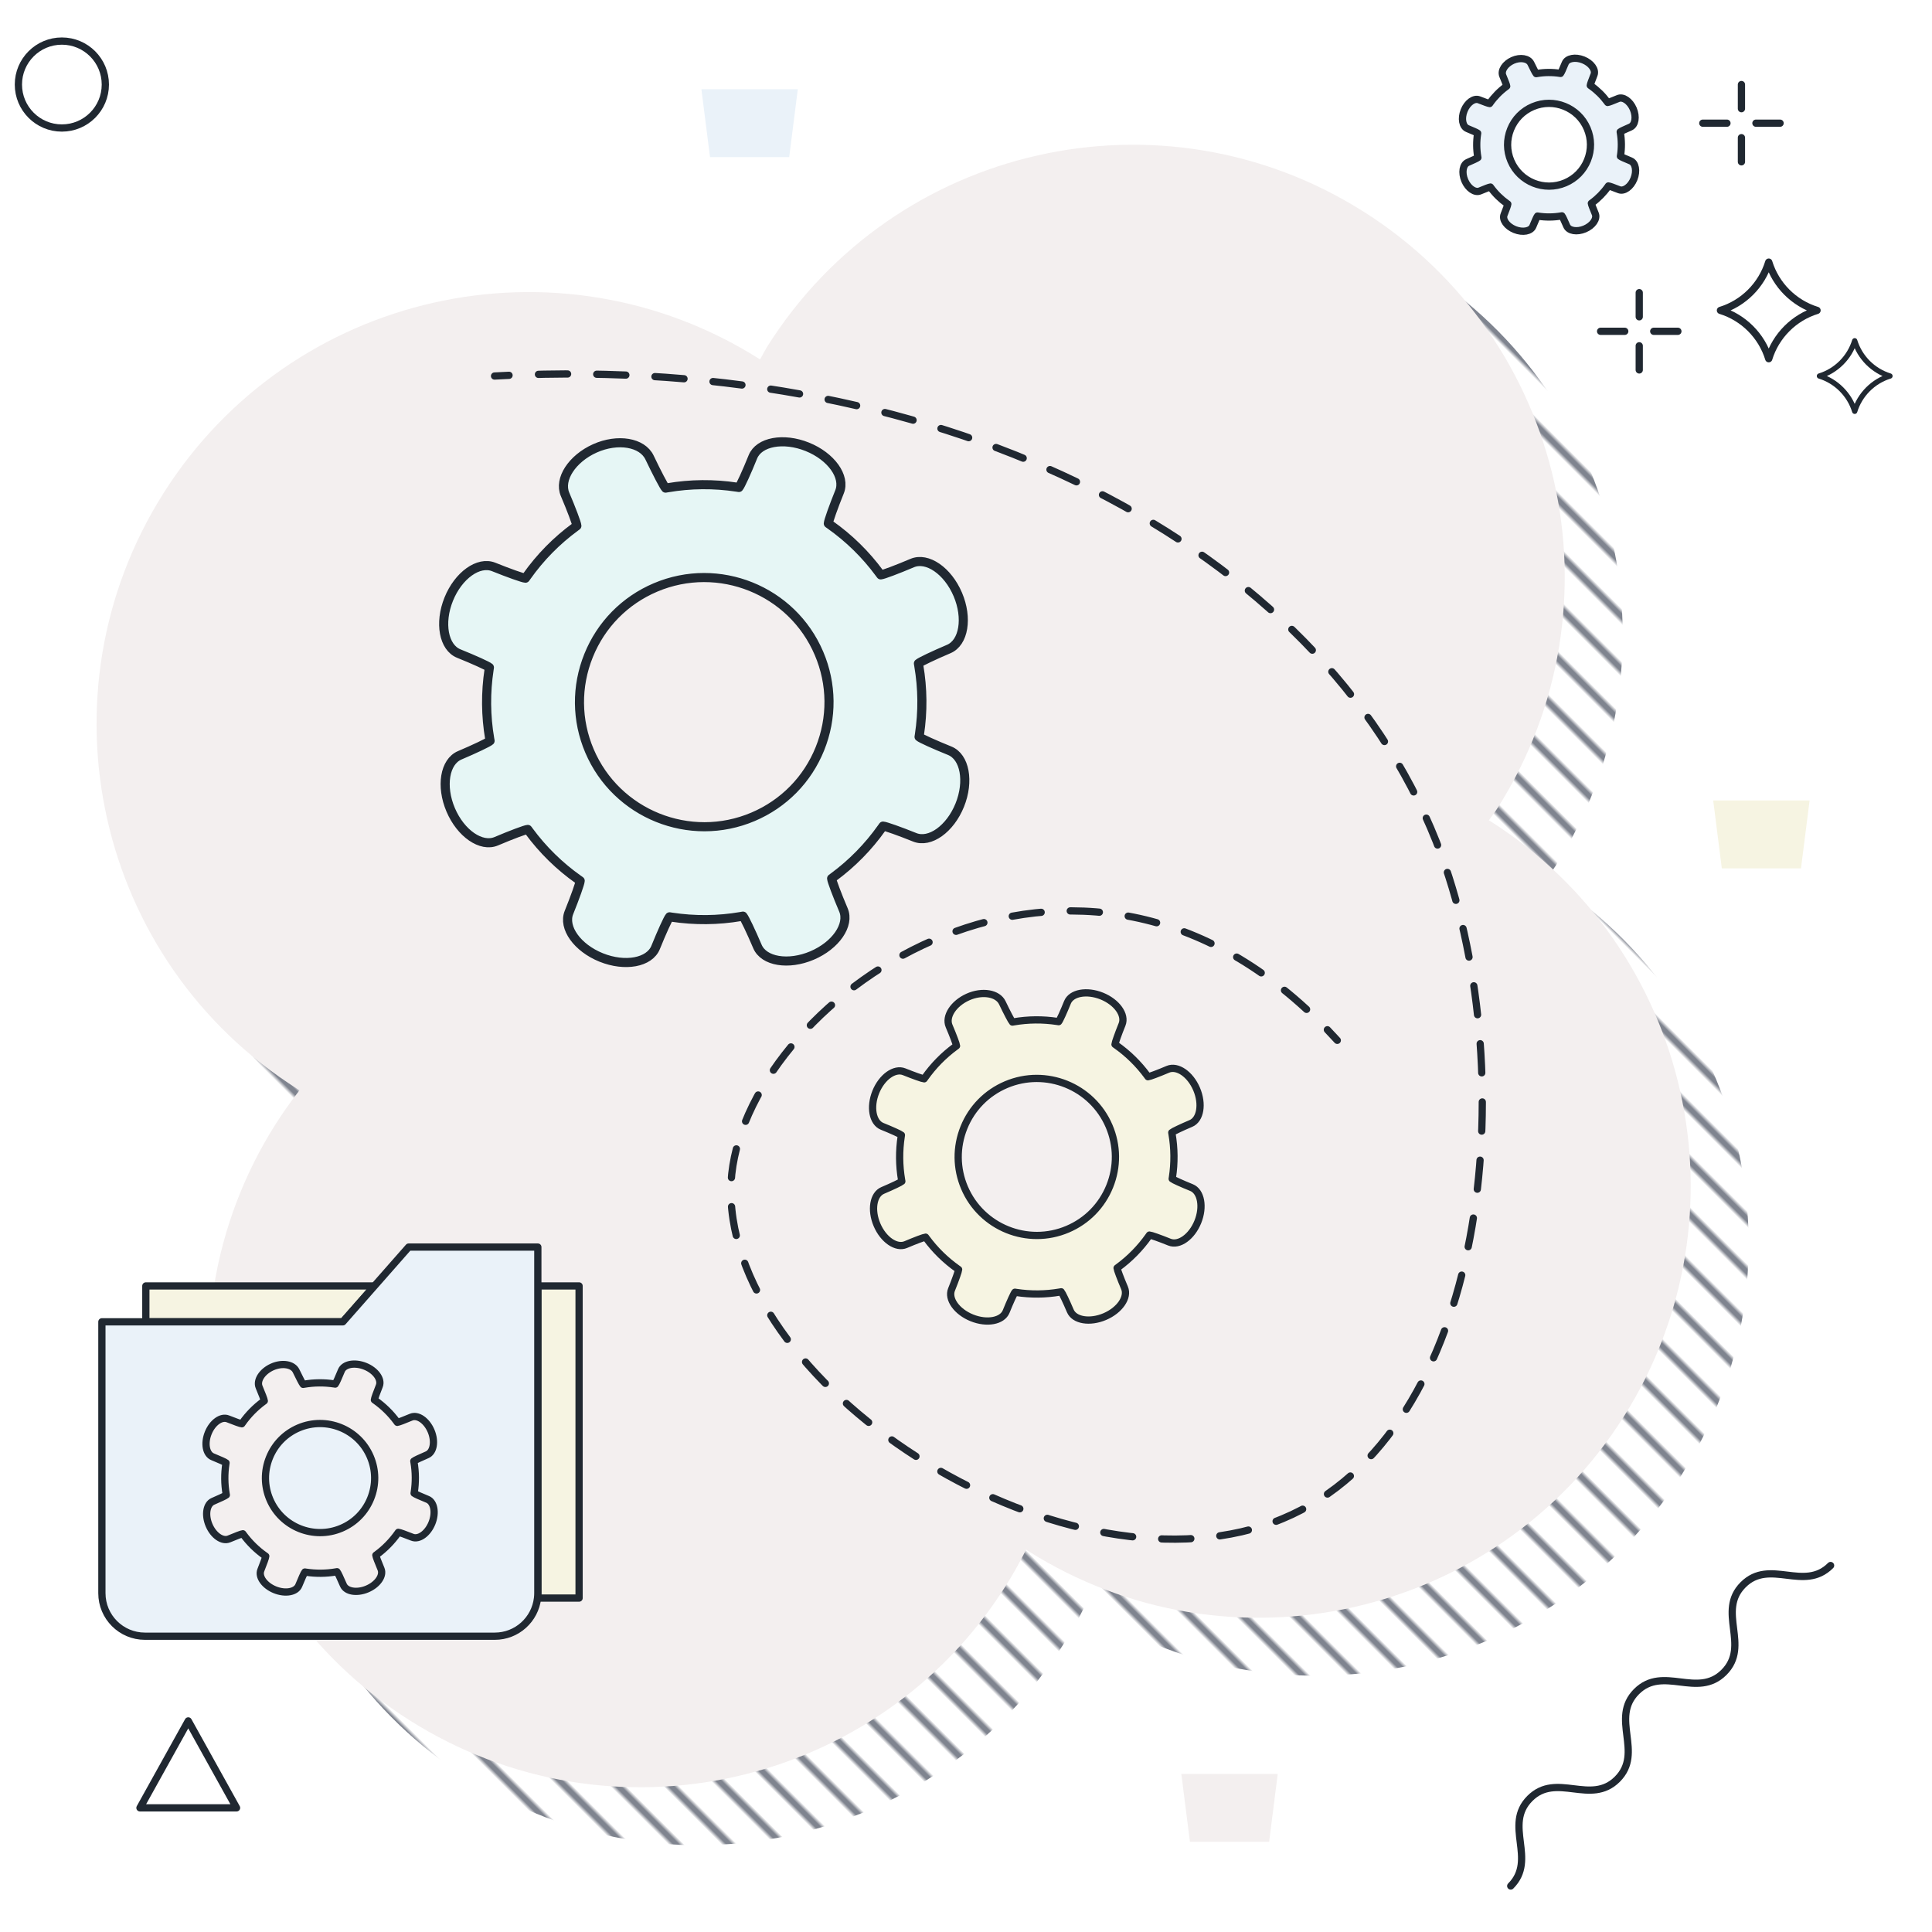 <?xml version="1.0" encoding="UTF-8"?> <svg xmlns="http://www.w3.org/2000/svg" xmlns:xlink="http://www.w3.org/1999/xlink" id="bankUnifyer-2" viewBox="0 0 400 400"><defs><symbol id="Circle_Outline" viewBox="0 0 19.5 19.5"><path d="M18.75,9.75C18.75,4.78,14.721.75,9.75.75S.75,4.78.75,9.75s4.029,9,9,9,9-4.029,9-9Z" fill="none" stroke="#202831" stroke-linecap="round" stroke-linejoin="round" stroke-width="1.5"></path></symbol><symbol id="Cross" viewBox="0 0 17.5 17.5"><path d="M8.75,5.75V.75M8.75,16.75v-5M5.75,8.75H.75M16.75,8.75h-5" fill="none" stroke="#202831" stroke-linecap="round" stroke-linejoin="round" stroke-width="1.5"></path></symbol><symbol id="Schnipsel_Hintergrund" viewBox="0 0 19.958 14.054"><polygon points="18.176 14.054 1.782 14.054 0 0 19.958 0 18.176 14.054 18.176 14.054" fill="#eaf2f9" stroke-width="0"></polygon></symbol><symbol id="Start" viewBox="0 0 21.5 21.5"><path d="M.75,10.746c4.759,1.46,8.539,5.241,10,10.004,1.461-4.763,5.241-8.544,10-10.004-4.76-1.458-8.539-5.237-10-9.996C9.289,5.509,5.51,9.288.75,10.746h0Z" fill="none" stroke="#202831" stroke-linecap="round" stroke-linejoin="round" stroke-width="1.5"></path></symbol><symbol id="Triangle" viewBox="0 0 21.5 19.5"><polygon points="10.75 .75 .75 18.75 20.75 18.75 10.75 .75" fill="none" stroke="#202831" stroke-linecap="round" stroke-linejoin="round" stroke-width="1.5"></polygon></symbol><symbol id="Welle" viewBox="0 0 95.245 11.5"><path d="M.75.75c7.811,0,7.811,10,15.622,10S24.184.75,31.995.75c7.812,0,7.812,10,15.625,10S55.432.75,63.245.75s7.812,10,15.625,10S86.682.75,94.495.75" fill="none" stroke="#202831" stroke-linecap="round" stroke-linejoin="round" stroke-width="1.5"></path></symbol><symbol id="Zahnrad" viewBox="0 0 87.403 87.335"><path d="M84.163,51.676c-2.497-1.005-4.769-2.036-5.049-2.291l.054-.341c.581-3.798.544-7.64-.105-11.415l-.057-.341c.275-.258,2.526-1.33,5.002-2.382s3.146-5.1,1.489-8.996-5.039-6.222-7.515-5.171-4.81,1.929-5.187,1.95l-.206-.28c-2.272-3.086-5.013-5.777-8.157-7.995l-.28-.199c.011-.377.844-2.726,1.852-5.221s-1.383-5.831-5.312-7.414-7.967-.837-8.974,1.658-2.043,4.764-2.303,5.042l-.331-.051c-3.805-.581-7.647-.547-11.425.101l-.331.057c-.256-.258-1.446-2.528-2.644-5.044S29.431.15,25.672,1.836s-5.972,5.093-4.917,7.571,1.933,4.814,1.951,5.191l-.277.206c-3.092,2.269-5.783,5.01-8.001,8.15l-.199.28c-.379-.011-2.731-.844-5.228-1.85s-5.835,1.382-7.419,5.307-.837,7.961,1.659,8.967,4.767,2.036,5.046,2.289l-.051.341c-.581,3.798-.547,7.64.101,11.418l.061.338c-.275.26-2.526,1.333-5.003,2.385s-3.147,5.099-1.489,8.994,5.041,6.221,7.517,5.169,4.81-1.928,5.187-1.946l.202.277c2.272,3.086,5.017,5.777,8.157,7.995l.284.199c-.011.377-.844,2.726-1.852,5.221s1.383,5.832,5.312,7.416,7.967.839,8.974-1.656,2.041-4.765,2.299-5.046l.334.054c3.802.577,7.644.544,11.425-.105l.338-.061c.26.277,1.334,2.528,2.387,5.002s5.104,3.143,9.002,1.487,6.227-5.036,5.174-7.51-1.93-4.807-1.948-5.184l.277-.203c3.089-2.272,5.78-5.013,8.001-8.15l.199-.284c.377.011,2.728.844,5.224,1.85s5.836-1.382,7.421-5.307.839-7.96-1.658-8.965ZM62.767,51.35c-2.053,5.088-5.969,9.072-11.023,11.219-10.432,4.429-22.526-.442-26.962-10.868-2.147-5.047-2.198-10.628-.145-15.719,2.053-5.088,5.969-9.071,11.02-11.219,10.432-4.429,22.529.442,26.961,10.868,2.15,5.047,2.201,10.632.149,15.719Z" fill="#e6f6f5" stroke="#202831" stroke-linecap="round" stroke-linejoin="round" stroke-width="1.5"></path></symbol><pattern id="Neues_Muster" x="0" y="0" width="10" height="14" patternTransform="translate(1561.936 -9219.88) rotate(-45) scale(.776)" patternUnits="userSpaceOnUse" viewBox="0 0 10 14"><rect width="10" height="14" fill="none" stroke-width="0"></rect><line x1="5" y1="0" x2="5" y2="14" fill="none" stroke="#000a1f" stroke-miterlimit="10"></line></pattern></defs><g id="back-3"><path d="M170.943,83.615c-.581.918-1.04,1.876-1.583,2.806-.046-.029-.087-.065-.133-.094-41.746-26.396-96.984-13.952-123.38,27.793-26.396,41.745-13.952,96.984,27.793,123.379.125.079.256.136.381.215-1.755,2.263-3.434,4.614-4.997,7.085-26.396,41.745-13.952,96.984,27.793,123.379,41.745,26.395,96.984,13.952,123.379-27.793,1.562-2.47,2.966-4.995,4.258-7.552.124.079.233.173.357.252,41.745,26.396,96.984,13.952,123.379-27.793,26.396-41.745,13.952-96.984-27.793-123.379-.046-.029-.095-.05-.142-.08.609-.889,1.277-1.715,1.857-2.633,26.396-41.745,13.952-96.984-27.793-123.379-41.745-26.396-96.984-13.952-123.379,27.793Z" fill="url(#Neues_Muster)" stroke-width="0"></path><path d="M158.943,71.615c-.581.918-1.04,1.876-1.583,2.806-.046-.029-.087-.065-.133-.094-41.746-26.396-96.984-13.952-123.38,27.793-26.396,41.745-13.952,96.984,27.793,123.379.125.079.256.136.381.215-1.755,2.263-3.434,4.614-4.997,7.085-26.396,41.745-13.952,96.984,27.793,123.379,41.745,26.395,96.984,13.952,123.379-27.793,1.562-2.47,2.966-4.995,4.258-7.552.124.079.233.173.357.252,41.745,26.396,96.984,13.952,123.379-27.793,26.396-41.745,13.952-96.984-27.793-123.379-.046-.029-.095-.05-.142-.08.609-.889,1.277-1.715,1.857-2.633,26.396-41.745,13.952-96.984-27.793-123.379-41.745-26.396-96.984-13.952-123.379,27.793Z" fill="#f3efef" stroke-width="0"></path><use width="95.245" height="11.5" transform="translate(380.065 324.121) rotate(134.944)" xlink:href="#Welle"></use><use width="21.5" height="19.5" transform="translate(28.226 355.548)" xlink:href="#Triangle"></use><use width="19.958" height="14.054" transform="translate(145.218 18.476)" xlink:href="#Schnipsel_Hintergrund"></use><polygon points="262.76 381.325 246.365 381.325 244.583 367.271 264.542 367.271 262.76 381.325 262.76 381.325" fill="#f3efef" stroke-width="0"></polygon><polygon points="372.877 179.782 356.483 179.782 354.701 165.728 374.659 165.728 372.877 179.782 372.877 179.782" fill="#f6f4e2" stroke-width="0"></polygon><use width="21.5" height="21.5" transform="translate(355.449 53.519)" xlink:href="#Start"></use><use width="21.5" height="21.5" transform="translate(376.149 70.007) scale(.73)" xlink:href="#Start"></use><use width="17.5" height="17.5" transform="translate(330.637 59.842)" xlink:href="#Cross"></use><use width="17.5" height="17.5" transform="translate(351.797 16.753)" xlink:href="#Cross"></use></g><g id="artwork-2"><use width="19.5" height="19.5" transform="translate(3.059 7.753)" xlink:href="#Circle_Outline"></use><path d="M246.687,245.873c-1.976-.796-3.775-1.612-3.996-1.813l.043-.27c.46-3.006.43-6.047-.083-9.035l-.045-.27c.218-.204,1.999-1.053,3.959-1.885s2.49-4.037,1.179-7.12-3.989-4.925-5.949-4.093-3.808,1.527-4.106,1.543l-.163-.222c-1.798-2.443-3.968-4.572-6.456-6.328l-.222-.158c.009-.298.668-2.158,1.466-4.133s-1.095-4.616-4.205-5.869-6.307-.663-7.103,1.312-1.617,3.771-1.823,3.991l-.262-.04c-3.012-.46-6.053-.433-9.043.08l-.262.045c-.203-.204-1.145-2.001-2.093-3.992s-4.158-2.529-7.134-1.195c-2.976,1.335-4.727,4.031-3.892,5.993s1.53,3.81,1.545,4.109l-.219.163c-2.448,1.796-4.578,3.966-6.333,6.451l-.158.222c-.3-.009-2.162-.668-4.138-1.464s-4.619,1.094-5.873,4.201-.663,6.301,1.313,7.098,3.773,1.612,3.994,1.812l-.04.27c-.46,3.006-.433,6.048.08,9.038l.048.267c-.218.206-2,1.055-3.96,1.888s-2.491,4.036-1.178,7.119,3.99,4.924,5.95,4.091,3.808-1.526,4.106-1.541l.16.219c1.799,2.443,3.971,4.573,6.456,6.328l.224.158c-.009.298-.668,2.158-1.466,4.133s1.095,4.616,4.205,5.87c3.11,1.254,6.306.664,7.103-1.311s1.616-3.772,1.82-3.994l.265.043c3.009.457,6.05.43,9.043-.083l.267-.048c.206.219,1.056,2.001,1.889,3.959s4.04,2.488,7.126,1.177,4.929-3.986,4.095-5.945-1.527-3.805-1.542-4.103l.219-.16c2.445-1.798,4.575-3.968,6.333-6.451l.158-.225c.298.009,2.159.668,4.135,1.465s4.619-1.094,5.874-4.201.664-6.3-1.312-7.096ZM229.751,245.614c-1.625,4.027-4.725,7.181-8.725,8.88-8.258,3.506-17.83-.35-21.342-8.602-1.7-3.995-1.74-8.412-.115-12.442,1.625-4.027,4.725-7.18,8.723-8.88,8.257-3.506,17.833.35,21.341,8.602,1.702,3.995,1.742,8.415.118,12.442Z" fill="#f6f4e2" stroke="#202831" stroke-linecap="round" stroke-linejoin="round" stroke-width="1.5"></path><use width="87.403" height="87.335" transform="translate(90.917 90.527) scale(1.256)" xlink:href="#Zahnrad"></use><path d="M276.87,215.391c-.68-.748-1.363-1.479-2.049-2.192" fill="none" stroke="#202831" stroke-linecap="round" stroke-linejoin="round" stroke-width="1.5"></path><path d="M270.512,208.976c-53.096-48.95-119.2,1.013-119.2,37.548,0,41.608,70.251,86.241,114.24,67.904,42.67-17.787,49.743-91.22,32.9-137.324-22.552-61.732-98.258-102.6-190.044-99.516" fill="none" stroke="#202831" stroke-dasharray="0 0 6.033 6.033" stroke-linecap="round" stroke-linejoin="round" stroke-width="1.5"></path><path d="M105.39,77.705c-.997.044-1.997.093-2.998.147" fill="none" stroke="#202831" stroke-linecap="round" stroke-linejoin="round" stroke-width="1.5"></path><polygon points="77.528 266.239 30.195 266.239 30.195 273.667 70.99 273.667 77.528 266.239" fill="#f6f4e2" stroke="#202831" stroke-linecap="round" stroke-linejoin="round" stroke-width="1.5"></polygon><path d="M119.894,266.239h-8.542v63.607c0,.346-.026.685-.063,1.021h8.605v-64.628Z" fill="#f6f4e2" stroke="#202831" stroke-linecap="round" stroke-linejoin="round" stroke-width="1.5"></path><path d="M84.61,258.192l-7.082,8.048-6.538,7.428H21.095v56.178c0,4.924,3.992,8.915,8.915,8.915h72.428c4.578,0,8.344-3.451,8.852-7.893.037-.336.063-.675.063-1.021v-71.654h-26.742Z" fill="#eaf2f9" stroke="#202831" stroke-linecap="round" stroke-linejoin="round" stroke-width="1.5"></path><path d="M88.513,310.42c-1.373-.553-2.622-1.12-2.776-1.259l.03-.188c.319-2.088.299-4.2-.058-6.276l-.031-.187c.151-.142,1.389-.731,2.75-1.31s1.73-2.804.819-4.946-2.77-3.421-4.132-2.843-2.645,1.061-2.852,1.072l-.113-.154c-1.249-1.697-2.756-3.176-4.485-4.395l-.154-.11c.006-.207.464-1.499,1.018-2.871s-.76-3.206-2.921-4.076-4.38-.46-4.934.911-1.123,2.619-1.266,2.772l-.182-.028c-2.092-.319-4.204-.301-6.281.056l-.182.031c-.141-.142-.795-1.39-1.453-2.773s-2.888-1.757-4.955-.83-3.283,2.8-2.704,4.162,1.063,2.647,1.073,2.854l-.152.113c-1.7,1.247-3.18,2.755-4.399,4.481l-.11.154c-.208-.006-1.502-.464-2.874-1.017s-3.208.76-4.079,2.918-.46,4.377.912,4.93,2.621,1.12,2.774,1.258l-.028.187c-.319,2.088-.301,4.201.056,6.278l.033.186c-.151.143-1.389.733-2.751,1.311s-1.73,2.803-.819,4.945,2.771,3.42,4.133,2.842,2.645-1.06,2.852-1.07l.111.152c1.249,1.697,2.758,3.176,4.485,4.396l.156.109c-.006.207-.464,1.499-1.018,2.871s.761,3.206,2.921,4.077,4.38.461,4.934-.91,1.122-2.62,1.264-2.774l.184.03c2.09.317,4.202.299,6.281-.058l.186-.034c.143.152.734,1.39,1.312,2.75s2.806,1.728,4.95.818,3.423-2.769,2.845-4.129-1.061-2.643-1.071-2.85l.152-.111c1.698-1.249,3.178-2.756,4.399-4.481l.11-.156c.207.006,1.5.464,2.872,1.017s3.209-.76,4.08-2.918.461-4.376-.911-4.929ZM76.749,310.241c-1.129,2.797-3.282,4.988-6.06,6.168-5.736,2.435-12.385-.243-14.824-5.975-1.181-2.775-1.208-5.843-.08-8.642,1.129-2.797,3.282-4.987,6.059-6.168,5.736-2.435,12.386.243,14.823,5.975,1.182,2.775,1.21,5.845.082,8.642Z" fill="#f3efef" stroke="#202831" stroke-linecap="round" stroke-linejoin="round" stroke-width="1.5"></path><path d="M337.598,33.31c-1.042-.42-1.99-.85-2.107-.956l.023-.142c.242-1.585.227-3.188-.044-4.764l-.024-.142c.115-.108,1.054-.555,2.087-.994s1.313-2.128.621-3.754-2.103-2.597-3.136-2.158-2.008.805-2.165.814l-.086-.117c-.948-1.288-2.092-2.411-3.404-3.336l-.117-.083c.005-.157.352-1.138.773-2.179s-.577-2.433-2.217-3.094-3.325-.349-3.745.692-.852,1.988-.961,2.104l-.138-.021c-1.588-.242-3.191-.228-4.768.042l-.138.024c-.107-.108-.603-1.055-1.103-2.105s-2.192-1.333-3.761-.63-2.492,2.125-2.052,3.16.807,2.009.814,2.166l-.115.086c-1.291.947-2.414,2.091-3.339,3.401l-.083.117c-.158-.005-1.14-.352-2.182-.772s-2.435.577-3.096,2.215-.349,3.322.692,3.742,1.989.85,2.106.955l-.021.142c-.242,1.585-.228,3.188.042,4.765l.025.141c-.115.108-1.054.556-2.088.995s-1.313,2.128-.621,3.753,2.104,2.596,3.137,2.157,2.008-.805,2.165-.812l.084.115c.948,1.288,2.094,2.411,3.404,3.336l.118.083c-.005.157-.352,1.138-.773,2.179s.577,2.434,2.217,3.095,3.325.35,3.745-.691.852-1.989.959-2.106l.139.023c1.587.241,3.19.227,4.768-.044l.141-.025c.108.115.557,1.055.996,2.087s2.13,1.312,3.757.621,2.599-2.102,2.159-3.134-.805-2.006-.813-2.163l.116-.085c1.289-.948,2.412-2.092,3.339-3.401l.083-.118c.157.005,1.138.352,2.18.772s2.435-.577,3.097-2.215.35-3.322-.692-3.741ZM328.669,33.174c-.857,2.123-2.491,3.786-4.6,4.682-4.354,1.849-9.4-.185-11.252-4.535-.896-2.106-.917-4.435-.061-6.56.857-2.123,2.491-3.786,4.599-4.682,4.354-1.848,9.402.185,11.252,4.535.897,2.106.919,4.437.062,6.56Z" fill="#eaf2f9" stroke="#202831" stroke-linecap="round" stroke-linejoin="round" stroke-width="1.5"></path></g></svg> 